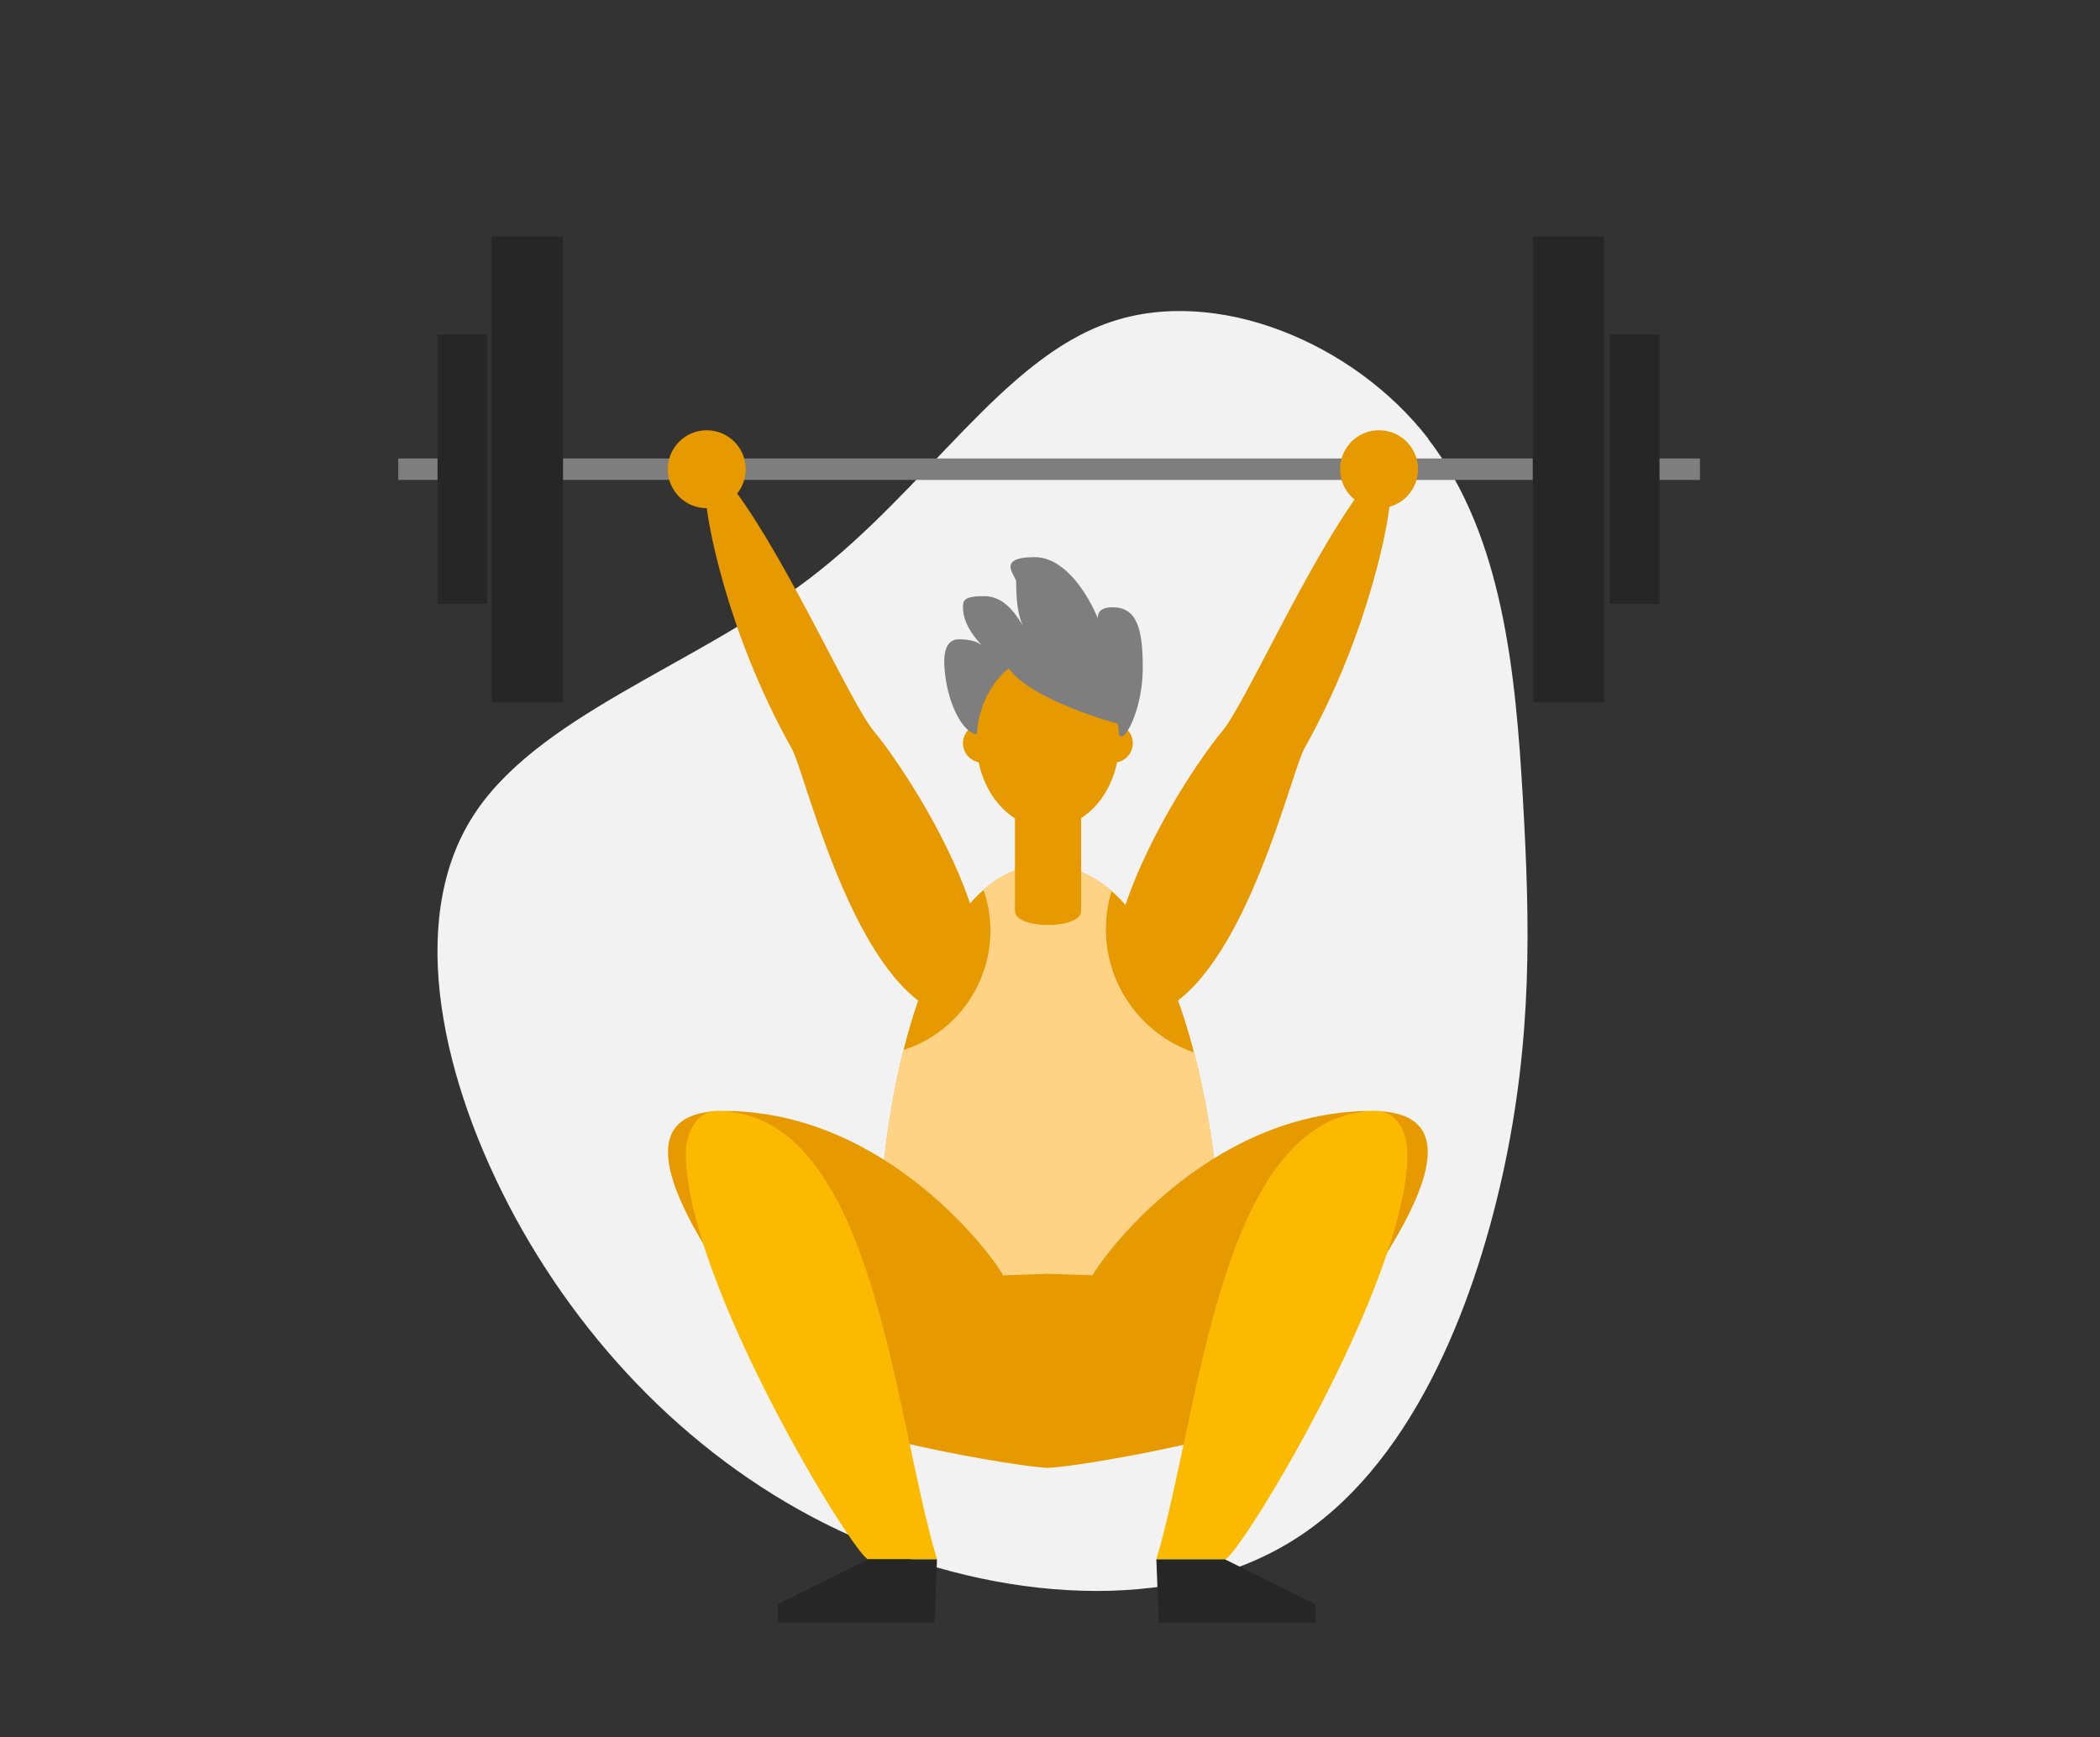 <?xml version="1.0" encoding="UTF-8"?>
<svg xmlns="http://www.w3.org/2000/svg" version="1.1" viewBox="0 0 695 575">
  <rect x="0" y="0" width="695" height="575" fill="#333333" stroke="none"/>
  <defs>
    <style>
      .cls-1 {
        fill: #7e7e7e;
      }

      .cls-1, .cls-2, .cls-3, .cls-4, .cls-5, .cls-6 {
        stroke-width: 0px;
      }

      .cls-7 {
        fill: none;
        stroke: #7e7e7e;
        stroke-miterlimit: 10;
        stroke-width: 7.1px;
      }

      .cls-2 {
        fill: #fed385;
      }

      .cls-3 {
        fill: #fbba00;
      }

      .cls-4 {
        fill: #e79900;
      }

      .cls-5 {
        fill: #f2f2f2;
      }

      .cls-6 {
        fill: #262626;
      }
    </style>
  </defs>
  <g id="Hintergrund">
    <path class="cls-5" d="M472.6,145.2c24.8,32.1,29,77.5,31.4,119.1s3.2,79.4-6.7,124.5c-10,45.1-30.8,97.4-70,121.4-39.2,24.1-96.9,19.9-145.1-1.6-48.2-21.4-86.8-60.1-111.6-105.5-24.7-45.5-35.7-97.6-14.8-131.8,20.9-34.2,73.5-50.4,112.2-79.9,38.8-29.6,63.8-72.6,99.2-84.7,35.2-12.2,80.7,6.5,105.5,38.5Z"/>
  </g>
  <g id="Hantel">
    <line class="cls-7" x1="186.3" y1="155.3" x2="507.3" y2="155.3"/>
    <line class="cls-7" x1="131.8" y1="155.3" x2="145.2" y2="155.3"/>
    <line class="cls-7" x1="549.1" y1="155.3" x2="562.6" y2="155.3"/>
    <rect class="cls-6" x="162.7" y="78.3" width="23.6" height="154.1"/>
    <rect class="cls-6" x="507.3" y="78.3" width="23.6" height="154.1"/>
    <rect class="cls-6" x="144.8" y="110.7" width="16.4" height="89.2"/>
    <rect class="cls-6" x="532.8" y="110.7" width="16.4" height="89.2"/>
  </g>
  <g id="Body">
    <path class="cls-4" d="M346,286.3c-53.4,0-62.2,143.6-50.5,155.3,11.7,11.7,97.4,8.3,105.8,0s1.4-155.3-55.3-155.3Z"/>
    <path class="cls-2" d="M395.1,348.3c-22-7.6-34-31.1-27.2-53.4-6.3-5.4-13.5-8.6-21.9-8.6s-14.5,3-20.5,8.2c7.5,21.7-4.1,45.4-25.8,52.8-.2,0-.4.2-.7.2-10.2,40.6-10,87.5-3.5,94,11.7,11.7,97.4,8.3,105.8,0,4.6-4.6,4.6-52.1-6.1-93.3Z"/>
  </g>
  <g id="Bein_rechts" data-name="Bein rechts">
    <path class="cls-4" d="M361.6,422.2c1.7-4.1,37.4-54.5,92.4-54.5s-30,90-30,98.1-68.3,20-77.3,20v-64.2l14.9.5Z"/>
    <path class="cls-3" d="M455.8,367.7c5.6,0,10,6.1,10,14.1,0,42.7-56.3,134.3-60.4,134.3h-22.7c14.6-48.7,20.7-148.4,73.1-148.4Z"/>
    <polygon class="cls-6" points="383.5 537 382.7 516.1 405.4 516.1 435.4 531 435.4 537 383.5 537"/>
  </g>
  <g id="Bein_links" data-name="Bein links">
    <path class="cls-4" d="M332,422.2c-1.7-4.1-37.4-54.5-92.4-54.5s30,90,30,98.1,68.3,20,77.3,20v-64.2l-14.8.5Z"/>
    <path class="cls-3" d="M237,367.7c-5.6,0-10,6.1-10,14.1,0,42.7,56.3,134.3,60.4,134.3h22.7c-14.6-48.7-20.7-148.4-73.1-148.4Z"/>
    <polygon class="cls-6" points="309.3 537 310.1 516.1 287.4 516.1 257.4 531 257.4 537 309.3 537"/>
  </g>
  <g id="Kopf">
    <circle class="cls-4" cx="325.1" cy="246" r="6.4"/>
    <circle class="cls-4" cx="368.5" cy="246" r="6.4"/>
    <path class="cls-4" d="M357.8,301.5c0,6.2-21.9,6.2-21.9,0v-33.3h21.9v33.3Z"/>
    <path class="cls-1" d="M371.3,243.7c1.7.1,6.9-9.8,6.9-22.7s-1.9-20-10-20-3.8,7.1-3.3,9.1c0-3.8-9.2-25.7-22.4-25.7s-6.2,6.2-6.2,8.1c0,5.7.5,11.4,2.4,14.8-1.9-2.9-5.8-10-12.9-10s-7.1,1.6-7.1,3.8c0,5.8,4.8,11,6.2,12.4-1.4-1-3.3-1.9-7.6-1.9s-4.8,4.8-4.8,7.1c0,10.6,4.8,22.8,10.2,24.2s31.6-17.5,31.6-17.5c0,0,11,17.9,17,18.3Z"/>
    <ellipse class="cls-4" cx="346.8" cy="245.3" rx="23.6" ry="28.8"/>
    <path class="cls-1" d="M370.4,239.6c-2.8-.5-33.2-9.4-37.7-20.4-4.5-11.1,14.8-5.8,14.8-5.8l20.1,8.5,2.9,17.7Z"/>
  </g>
  <g id="Arm_rechts" data-name="Arm rechts">
    <path class="cls-4" d="M370.2,307.3c6.7-26.7,26.7-56.2,34.3-65.3s28.1-55.7,46.2-80c5.2,1.4,9.1,3.3,9.1,5.7s-5.7,40-28.1,80c-4.4,7.8-18.6,70-45.3,85.8-12.2,7.2-16.2-26.2-16.2-26.2Z"/>
    <circle class="cls-4" cx="456.4" cy="155.3" r="12.9"/>
  </g>
  <g id="Arm_links" data-name="Arm links">
    <path class="cls-4" d="M323.5,307.3c-6.7-26.7-26.7-56.2-34.3-65.3s-28.1-55.7-46.2-80c-5.2,1.4-9.1,3.3-9.1,5.7s5.7,40,28.1,80c4.4,7.8,18.6,70,45.3,85.8,12.2,7.2,16.2-26.2,16.2-26.2Z"/>
    <circle class="cls-4" cx="233.9" cy="155.3" r="12.9"/>
  </g>
</svg>